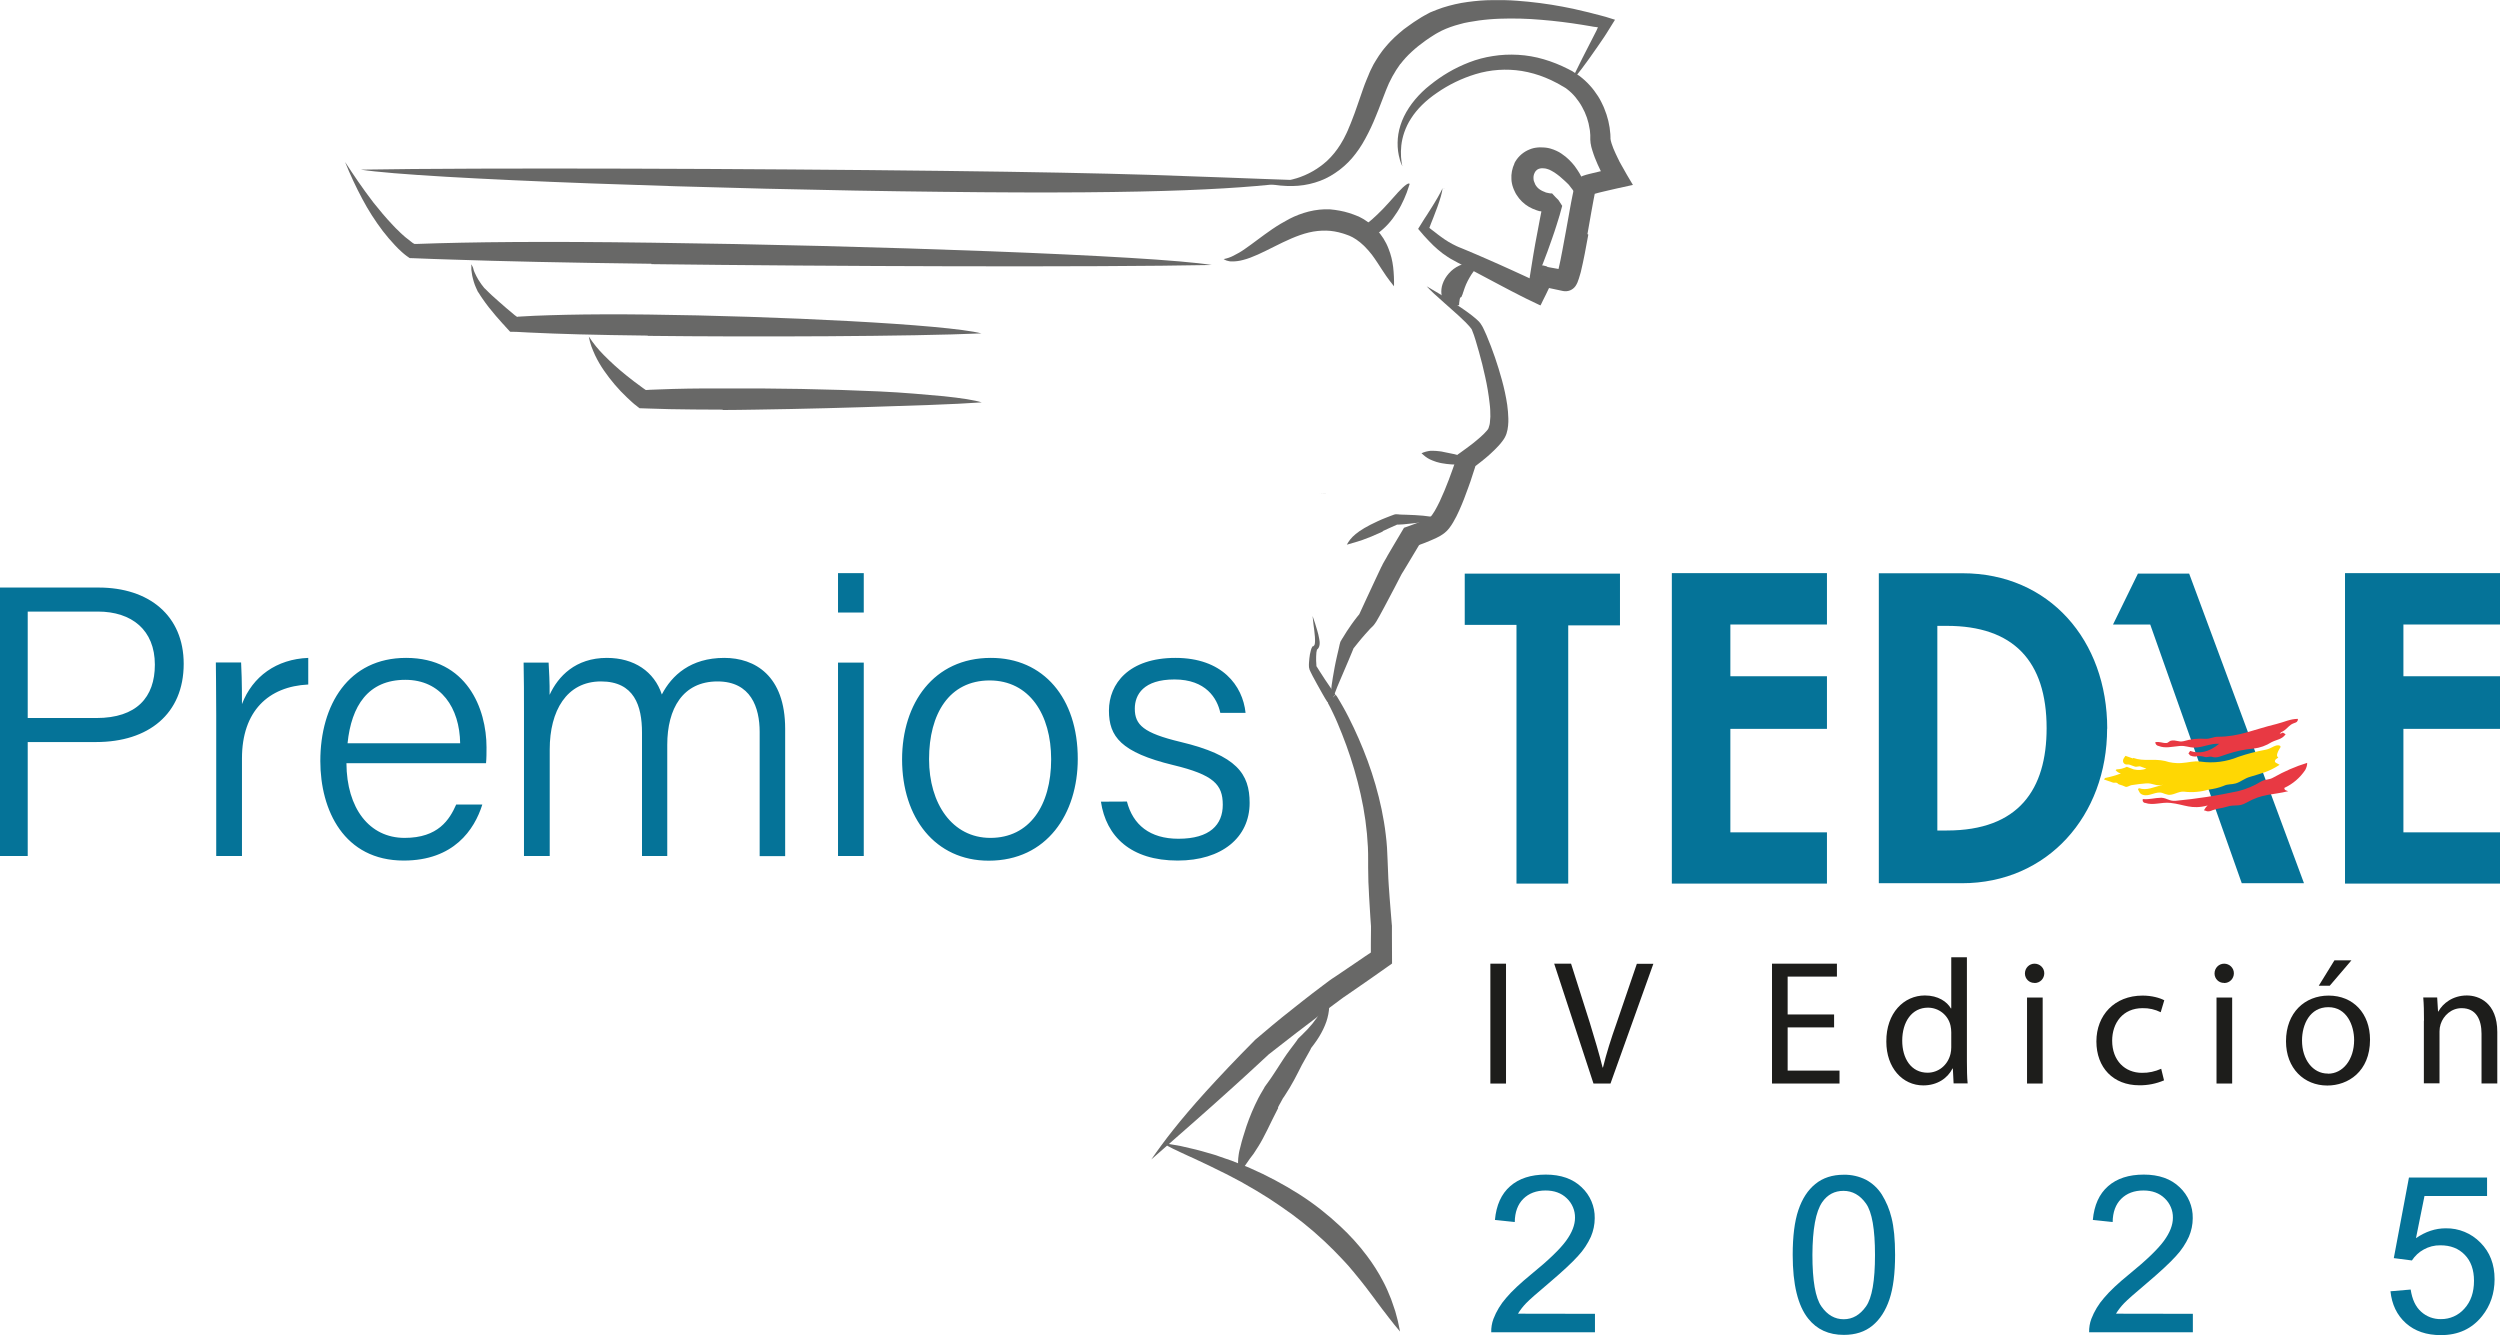 <?xml version="1.0" encoding="utf-8"?>
<!-- Generator: Adobe Illustrator 24.2.3, SVG Export Plug-In . SVG Version: 6.00 Build 0)  -->
<svg version="1.1" id="Capa_1" xmlns="http://www.w3.org/2000/svg" xmlns:xlink="http://www.w3.org/1999/xlink" x="0px" y="0px"
	 viewBox="0 0 2029.2 1083.7" style="enable-background:new 0 0 2029.2 1083.7;" xml:space="preserve">
<style type="text/css">
	.st0{fill:#686867;}
	.st1{fill:#0E8377;}
	.st2{fill:#057398;}
	.st3{fill:#E83943;}
	.st4{fill:#FFD703;}
	.st5{fill:#1D1D1B;}
</style>
<g>
	<path class="st0" d="M483.6,288.4l1,0.8C484.2,289,483.9,288.7,483.6,288.4"/>
	<polygon class="st0" points="483.6,288.4 483.5,288.3 483.5,288.3 483.6,288.4 	"/>
	<rect x="889.2" y="1063.6" class="st0" width="0" height="0"/>
	<path class="st1" d="M1869,410.2c-0.3,0.2-0.6,0.5-0.9,0.8C1868.4,410.7,1868.7,410.5,1869,410.2"/>
	<polygon class="st1" points="1868.9,410.2 1869,410.1 1869,410.1 1868.9,410.2 	"/>
	<path class="st0" d="M1075.2,400.7c0.6,0,1.2,0,1.8,0l-6,0.2C1072.4,400.8,1073.8,400.7,1075.2,400.7"/>
	<path class="st0" d="M1289.2,190.4c-1,5.4-1.9,10.6-2.9,15.6s-2,9.9-3.2,14.8c-0.2,0.7-0.4,1.4-0.6,2.1c-0.3,1.1-0.6,2.2-1,3.3
		c-0.6,2.1-1.5,4.2-2.7,6c-0.6,0.8-1.2,1.5-2,2.1c-0.4,0.3-0.8,0.6-1.2,0.8c-0.4,0.2-0.8,0.4-1.2,0.6c-1.8,0.7-3.8,0.9-5.8,0.5
		l-16.4-3.5l-1.6-0.4l-1-0.2l-0.4-0.1l-0.4-0.1c-0.2-0.1-0.4-0.1-0.6-0.2c5.4,3.2-10.9-2.3-1.5-15c8-2.5,3.1-0.7,5.2-1.3h0.3
		c-0.4-0.1,4.8,1.2,2.6,0.6l0,0l0,0c0.6,0.2,1.1,0.5,1.6,0.9c1.3,0.8,2.3,2,3,3.4c0.2,0.3,0.3,0.6,0.4,0.9l0.2,0.6
		c0.1,0.4,0.2,0.8,0.3,1.2v0.4v0.3v1.1v0.3l-0.1,0.7l-0.2,0.9l-0.2,0.7c-0.2,0.8-0.4,1.5-0.7,2.1l-0.3,0.9l-0.4,0.9
		c-0.4,0.9-0.8,1.8-1.2,2.7c-0.8,1.8-1.6,3.5-2.5,5.2c-0.8,1.7-1.7,3.3-2.5,5l-1.2,2.5l-0.3,0.6l-0.2,0.3l-0.1,0.2v0.1h-0.1
		l-1.3-0.6l-10-4.8c-1.6-0.8-3.2-1.6-4.8-2.4l-2.5-1.3l-4.9-2.5l-9.3-4.9c-12.2-6.4-23.2-12.3-34.1-18.1l-4-2.2
		c-0.6-0.3-1.4-0.8-2.2-1.2l-1.1-0.7l-1.1-0.7c-2.8-1.8-5.5-3.8-8-6c-2.5-2.1-4.8-4.4-7-6.7c-0.6-0.6-1.1-1.2-1.7-1.8l-1.2-1.3
		l-1.3-1.4c-0.8-1-1.6-1.9-2.4-2.8l-1.2-1.4l-0.6-0.7l-0.3-0.3l-0.1-0.2l-0.1-0.2c1.2-1.9,2.4-3.8,3.6-5.8l1.7-2.7l1.2-1.8
		c1.6-2.4,3.1-4.9,4.7-7.4c1.6-2.5,3.1-5.1,4.7-7.8c0.8-1.3,1.5-2.7,2.2-4c0.4-0.7,0.7-1.3,1-2l0.4-0.9l0.1-0.3v0l0,0l0.4,0.1
		c0.6,0.1,1.3,0.2,1.9,0.1c-0.5,0.1-1,0.1-1.6,0l-0.7-0.1l0,0v0.2v0.8c-0.1,0.6-0.2,1.2-0.3,1.8c-0.3,1.2-0.6,2.6-1,3.9
		c-0.8,2.7-1.7,5.4-2.7,8.2s-2.1,5.7-3.3,8.7c-0.6,1.5-1.2,3-1.8,4.5l-1.4,3.7v0.1l0.1,0.1l0.3,0.2l0.5,0.4l1,0.8
		c0.7,0.5,1.3,1,2,1.5c1.7,1.4,3.6,2.8,5.5,4.2c4,3,8.2,5.5,12.7,7.6l1.8,0.8l2,0.8l4.1,1.7l8.5,3.6c5.9,2.5,12.1,5.3,18.7,8.2
		s13.6,6.2,21.1,9.6l2.8,1.3l0.1,0.1h0.1h0.1h0.1l0.5,0.1l0.1-0.6v-0.1v-0.1v-0.1c0.1-0.4,0.3-0.9,0.4-1.2l0.1-0.5v-0.1
		c0.1,0-0.3-0.1,0.7,0.1c0.6,0.1,1.2,0.3,1.8,0.4c1.7,0.4,3.5,0.5,5.2,0.3l0.3-0.1l0.2-0.1h-0.1c0.1-2-0.2,2.9-0.1,1.7
		c0.1-0.5,0.1-1.1,0.1-1.4V224c0.1-0.2,0.1-0.4,0.3-0.9s0.3-0.8,0.4-1.4s0.4-1.2,0.6-1.9l0.6-2.2c0.2-0.8,0.5-1.8,0.4-1.5l0,0
		l1.5,0.3l3.5,0.7l6.7,1.2l0.2-0.1v-0.2c0.2-1,0.5-2.1,0.7-3.1c0.3-1.2,0.5-2.4,0.8-3.7c0.5-2.5,1-5,1.5-7.7c1-5.2,2-10.7,3-16.2
		l3.3-18.3c0.6-3.1,1.1-6.3,1.8-9.5c0.3-1.6,0.6-3.2,1-4.9l0.4-1.7c0.2-0.8,0.4-1.5,0.6-2.3c0.4-1.5,1-2.9,1.8-4.2
		c0.3-0.4,0.6-0.8,0.9-1.1l0.1-0.1l0,0l0.1,0.1l0,0l0,0l0.1-0.1l0.3-0.3l0.5-0.5l0.6-0.5l0.6-0.4c0.5-0.3,0.9-0.5,1.4-0.7
		c0.5-0.2,1-0.4,1.5-0.5c0.5-0.2,1-0.3,1.6-0.5l0.8-0.2l0.7-0.2l1.2-0.3c2.3-0.6,4.5-1.1,6.7-1.6l1.6-0.4h0.6v-0.2v-0.1l-0.1-0.2
		c-1.6-3.3-3.3-6.9-4.7-10.6c-0.7-1.9-1.4-3.8-2-5.8c-0.3-1-0.6-2.1-0.9-3.1c-0.1-0.6-0.2-1.2-0.3-1.7l-0.2-0.9l-0.1-0.5v-0.5
		c-0.1-0.7-0.1-1.4-0.2-2.1v-0.8V112v-2.4l-0.2-2.4l-0.1-1.2l-0.2-1.2c-0.9-6.3-3-12.5-6.2-18.1c-1.5-2.8-3.4-5.4-5.4-7.9
		c-2-2.4-4.3-4.6-6.8-6.5l-0.9-0.7l-1-0.6l-1-0.6l-0.5-0.3l-0.6-0.3c-1.4-0.9-2.9-1.7-4.4-2.5c-3-1.6-6-3-9.2-4.3
		c-6.1-2.5-12.5-4.3-19.1-5.4c-12.6-2-25.5-1.1-37.6,2.6c-11.1,3.4-21.7,8.5-31.3,15.2c-9,6.1-16.2,13.2-21,20.8
		c-2.3,3.5-4.1,7.3-5.5,11.3c-1.2,3.5-2,7.1-2.4,10.7c-0.3,3.1-0.4,6.2-0.2,9.2c0.1,1.4,0.2,2.7,0.4,3.9c0.1,0.6,0.2,1.2,0.3,1.8
		l0.2,0.9l0.2,0.9l-0.4-0.8l-0.3-0.7c-0.2-0.5-0.4-1-0.6-1.4c-0.3-1-0.7-1.9-0.9-3c-0.6-2.1-1-4.1-1.3-6.3
		c-0.6-4.6-0.5-9.2,0.2-13.8c0.8-5,2.4-9.8,4.6-14.4c2.4-4.9,5.4-9.4,8.9-13.6c3.7-4.4,7.8-8.4,12.3-11.9c4.7-3.8,9.6-7.2,14.7-10.2
		c5.4-3.2,11.1-5.9,17-8.2c6.2-2.4,12.6-4.1,19.2-5.1c6.8-1.1,13.7-1.4,20.6-1c3.5,0.2,7,0.6,10.4,1.2c3.5,0.6,6.9,1.4,10.3,2.4
		c6.8,2,13.3,4.6,19.6,7.8c0.8,0.4,1.6,0.8,2.3,1.2c0.4,0.2,0.8,0.4,1.2,0.6l1.2,0.8c1.6,1,3.2,2.1,4.8,3.2c3,2.3,5.8,4.8,8.3,7.6
		c2.5,2.7,4.7,5.7,6.7,8.8c1,1.5,1.9,3.2,2.7,4.8c0.4,0.8,0.8,1.6,1.2,2.5s0.8,1.6,1.1,2.5c2.8,6.7,4.5,13.8,5,21l0.1,2.7v0.7v0.3
		v0.1l0.1,0.5l0.1,0.7l0.2,0.8c0.1,0.5,0.3,1.2,0.5,1.8c0.9,2.7,1.9,5.3,3.1,7.8c0.6,1.3,1.2,2.7,1.9,4l1,2l0.2,0.5l0.5,0.9l1.1,2
		c2.9,5.4,6.3,11,9.5,16.4l-13.2,2.9l-6.5,1.5l-4.7,1.1c-2.1,0.5-4.2,1-6.2,1.6l-0.3,0.1h-0.1l0,0l0,0l0,0l0,0v0.1l-0.1,0.5
		c-0.3,1.5-0.6,3-0.9,4.6c-0.6,3.1-1.1,6.2-1.7,9.3c-1.1,6.2-2.2,12.2-3.2,18.2"/>
	<path class="st0" d="M1229.1,132.7c2.3-4.6,6-8.3,10.6-10.6c1.1-0.5,2.2-1,3.4-1.4c1.1-0.4,2.3-0.6,3.4-0.8
		c1.1-0.2,2.2-0.2,3.3-0.3c1,0,2.1,0,3.1,0.1c0.5,0,1,0.1,1.5,0.1l1.4,0.2c0.9,0.2,1.8,0.3,2.7,0.6c1.7,0.5,3.3,1.1,4.8,1.8
		c0.7,0.4,1.5,0.7,2.2,1.1l1.9,1.2c1.2,0.8,2.3,1.6,3.4,2.5c3.7,3.1,6.9,6.6,9.5,10.7c1.2,1.7,2.2,3.5,3.2,5.4
		c0.3,0.6,0.2,0.5,0.2,0.7l0.1,0.4l0.2,0.9v0.2l0.1,0.1l0.3,0.1l0.8,0.2h1l0.3-0.1h0.1l0.1,0.1h0.3l1.1-0.2c3.1-0.6,6.1-1.7,8.8-3.2
		c-1.1,3-2.9,5.7-5.2,7.9c-0.7,0.7-1.4,1.3-2.2,1.8c-0.9,0.7-1.9,1.2-3,1.7c-1.3,0.6-2.6,1.1-4,1.5c-0.7,0.2-1.5,0.4-2.3,0.5
		l-1.2,0.2l-0.3,0l-0.2,0l-0.5-0.1c-1.2-1.6-2.6-3.5-4.3-5.6l-0.3-0.4l-0.2-0.2l-0.4-0.4l-0.9-0.9c-0.6-0.6-1.2-1.2-1.8-1.7
		c-2.6-2.5-5.4-4.8-8.4-6.8l-1.2-0.7c-0.4-0.2-0.8-0.5-1.2-0.7l-1.2-0.6l-0.6-0.3l-0.6-0.2l-1.2-0.4c-0.4-0.1-0.8-0.2-1.2-0.3
		l-0.6-0.1l-0.6,0l-0.6-0.1l-0.3,0h-0.3c-1.3-0.1-2.7,0.2-3.9,0.8c-1.1,0.7-2.1,1.7-2.6,2.9c-0.7,1.4-1,2.9-0.9,4.5
		c0,0.4,0.1,0.8,0.1,1.2s0.2,0.8,0.3,1.2c0.3,0.9,0.7,1.8,1.1,2.7c1,1.7,2.3,3.1,3.9,4.1c0.9,0.6,1.9,1.1,2.9,1.5l0.8,0.3l0.4,0.2
		l0.2,0.1l0.6,0.2c0.7,0.2,1.6,0.3,2.3,0.5c0.8,0.2,1.6,0.2,2.5,0.2c2.1,2.4,3.5,3.8,4.6,4.8l0.4,0.4l0.5,0.7l0.9,1.4
		c0.6,0.9,1.2,1.9,1.8,2.8c-0.5,1.8-1,3.6-1.5,5.4l-0.7,2.6l-0.1,0.3l-0.1,0.2l-0.1,0.4l-0.2,0.7l-1.8,5.8
		c-1.2,3.8-2.4,7.5-3.7,11.1c-2.5,7.2-4.9,13.9-7.3,19.9c-4.7,12-9.1,20.9-12.5,24.5c0.8-7.8,2.4-18.6,4.5-30.8
		c1-6.1,2.2-12.6,3.5-19.3c0.7-3.3,1.3-6.7,1.9-10.1c0.3-1.7,0.7-3.4,1-5.1l0.1-0.3v-0.1V172v-0.1v-0.2v-0.2v-0.1l0,0h-0.1l-0.5,0.1
		h-0.2l0,0h-0.1l-0.4-0.1l-0.8-0.2c-0.5-0.1-1.1-0.3-1.6-0.5c-2.2-0.7-4.3-1.7-6.3-2.8c-4.1-2.4-7.5-5.7-10-9.7
		c-0.3-0.5-0.6-1-0.9-1.5l-0.7-1.5c-0.2-0.5-0.4-1-0.7-1.5c-0.2-0.5-0.4-1-0.6-1.6c-0.4-1.1-0.7-2.2-0.9-3.3
		c-0.2-1.1-0.4-2.2-0.4-3.3c-0.3-4.4,0.6-8.9,2.5-12.9"/>
	<path class="st0" d="M1136.7,51.8c-4.8,6.6-8.8,13.8-11.7,21.4c-2.9,7.2-5.4,14.4-8.2,21c-2.5,6.3-5.4,12.5-8.7,18.5
		c-3,5.6-6.6,10.9-10.8,15.8c-2,2.3-4.2,4.5-6.5,6.5c-2.3,2-4.7,3.9-7.2,5.5c-5,3.4-10.5,6-16.3,7.7c-5.9,1.8-12,2.7-18.2,2.8
		c-6.5,0.1-13-0.5-19.4-1.8c7.7-0.8,15.3-2.3,22.7-4.5c9.1-2.8,17.5-7.6,24.6-14c4.3-4,8-8.6,11.1-13.6c1.8-2.9,3.4-5.8,4.8-8.9
		c0.8-1.6,1.5-3.3,2.2-5.1s1.6-3.5,2.2-5.4c3-7.4,5.6-15.8,9-25.3c0.8-2.4,1.8-4.9,2.8-7.4c0.5-1.2,1.1-2.5,1.6-3.8
		c0.3-0.6,0.6-1.3,0.8-2c0.3-0.7,0.6-1.3,0.9-2c0.7-1.3,1.3-2.6,2-4l0.5-1l0.6-1l1.2-2c1.6-2.7,3.4-5.4,5.3-7.9
		c0.5-0.7,1-1.3,1.5-1.9l1.6-1.9c1.1-1.2,2.1-2.5,3.3-3.7c2.3-2.4,4.7-4.7,7.2-6.8l3.8-3.2l4-2.9c1.4-1,2.7-2,4.1-2.9l4.2-2.7
		c1.4-0.9,2.8-1.8,4.3-2.6s3.2-1.7,4.8-2.6L1166,8c1.7-0.6,3.3-1.2,5-1.8c6.6-2.1,13.4-3.7,20.3-4.6c6.7-0.9,13.4-1.5,20.2-1.5
		c6.7-0.1,13.3,0,19.7,0.5c12.5,0.9,24.9,2.5,37.1,4.8c5.9,1.1,11.6,2.3,17.1,3.7c2.8,0.6,5.5,1.3,8.1,2l4.7,1.2
		c1.8,0.5,3.6,1,5.2,1.4l4.8,1.5l2.3,0.7c0.7,0,0,0.5-0.1,0.9l-0.7,1.1l-5.1,8.2l-1.2,1.9l-0.6,0.9l-0.5,0.8c-0.6,1-1.3,1.9-1.9,2.8
		l-3.7,5.4c-9.6,13.9-17.2,24.1-22,28.9c2.8-5.7,6-12.3,9.7-19.6c3.5-6.9,7.4-14.5,11.5-22.5c0.3-0.7,0.6-1.4,0.9-2.1l0.2-0.5
		l-0.1,0h-0.2h-0.3l-1.2-0.2l-1.1-0.1l-0.6-0.1l-0.7-0.1l-1-0.2c-2.6-0.5-5.2-0.9-7.8-1.3c-10.6-1.7-21.6-3.1-32.8-4
		c-11.3-1-22.7-1.3-34-0.9l-2.1,0.1l-2.1,0.1c-1.4,0.1-2.8,0.2-4.2,0.3c-2.8,0.3-5.6,0.5-8.3,0.9c-2.7,0.4-5.4,0.8-8.1,1.3
		c-2.7,0.4-5.3,1.1-7.8,1.8c-5,1.3-9.8,3-14.4,5.2c-1.1,0.5-2.2,1.1-3.2,1.7l-1.6,0.9c-0.5,0.3-1.1,0.7-1.6,1
		c-2.2,1.4-4.4,2.8-6.5,4.3c-8.3,5.9-15.4,12.3-20.6,19.2"/>
	<path class="st0" d="M764.7,138.7c75,0.9,124.7,1.9,167.9,3.2c21.6,0.7,41.6,1.4,62.3,2.2l32,1.2l16.9,0.6l8.8,0.3l4.5,0.1h2.2
		l1.1,0.1l0.3,0.1h0.1l-0.1-0.1l-0.4,0.1l-0.2,0.1c-0.1-0.2,0.1,0.4,0.5,1.2c0.4,0.8,0.7,1.4,1,2c-0.4-0.7-0.7-1.4-1.1-2.1l-0.5-1.1
		v-0.1l0.2-0.1l0.4-0.1h0.1h-0.1h-0.3l-1.1,0.2l-2.4,0.4l-4.8,0.7c-3.3,0.4-6.7,0.9-10.1,1.2c-7,0.8-14.4,1.5-22.4,2.2
		c-16.1,1.4-34.7,2.5-57.4,3.4c-45.4,1.7-107.1,2.4-197.7,1.3c-181-1.9-421.4-10.3-471.6-18C391.4,136,614.6,136.9,764.7,138.7"/>
	<path class="st0" d="M528.8,214.1c-72.3-0.9-120.2-2-161.8-3.4l-15.4-0.5l-15.6-0.6l-3.2-0.1l-0.4-0.1l-0.3-0.2l-0.7-0.5
		c-0.4-0.3-0.9-0.6-1.3-0.9l-1.3-1c-0.4-0.3-0.9-0.7-1.1-0.9l-1.5-1.3c-1-0.9-1.9-1.8-2.9-2.7l-2.7-2.8c-3.5-3.7-6.8-7.6-9.9-11.6
		c-6.2-8.2-11.8-16.9-16.6-26c-5.2-9.7-9.9-19.8-14-30c6.6,10.1,13.8,20.9,23,32.9c4.7,5.9,9.9,12.2,16,18.6l2.3,2.4l2.5,2.4
		l1.2,1.2l1.3,1.2c0.9,0.8,1.7,1.6,2.6,2.3c1.8,1.5,3.7,3,5.6,4.4l0.7,0.5l0.4,0.2l0.7,0.4h0.4h0.4h0.4h0.4h0.5
		c43.8-1.6,103.3-2.2,190.5-1c174.5,2.2,406.2,10.3,454.6,18.1c-94.9,1.9-310.2,1.1-454.9-0.7"/>
	<path class="st0" d="M525.7,272.4c-43.1-0.5-71.6-1.3-96.3-2.5l-9.5-0.5l-4-0.1h-1h-0.5l-0.4-0.1l-1.2-1.3
		c-0.8-0.9-1.6-1.7-2.4-2.6l-1.2-1.4l-0.5-0.5l-0.4-0.4c-3.9-4.3-7.8-8.8-11.5-13.5c-1.8-2.4-3.7-4.8-5.4-7.4
		c-0.9-1.2-1.8-2.7-2.6-4l-0.7-1c-0.2-0.3-0.5-0.7-0.6-1.1c-0.4-0.8-0.8-1.6-1.1-2.4l-0.5-1.2c-0.2-0.4-0.3-0.8-0.5-1.2
		c-0.3-0.8-0.6-1.6-0.8-2.4c-0.3-0.8-0.5-1.7-0.7-2.5c-0.2-0.8-0.4-1.7-0.6-2.5s-0.3-1.7-0.4-2.6l-0.2-1.5l-0.1-0.4v-0.4v-0.8v-0.6
		v-0.5v-0.9l-0.1-0.8l-0.2-0.8c1,1.1,1.7,2.5,2,4l0.2,0.8l0.3,0.8l0.6,1.4c0.4,0.9,0.8,1.8,1.3,2.7l1.5,2.7l1.7,2.6
		c0.6,0.9,1.2,1.8,1.9,2.6c0.3,0.4,0.7,0.8,1,1.3s0.8,0.8,1.2,1.2l2.4,2.4l2.6,2.5c0.9,0.8,1.8,1.7,2.8,2.5s1.9,1.7,2.9,2.6
		c2,1.8,4.1,3.6,6.3,5.5l6.9,5.8l1,0.7l0.5,0.4l0.5,0.2l0.9-0.2h0.2h0.2h0.3l1.3-0.1c3.6-0.2,7.3-0.4,11.2-0.6
		c7.8-0.3,16.3-0.6,25.6-0.8c18.6-0.4,40.5-0.5,66.4-0.2c103.9,1.2,241.8,7.9,270.6,15.3c-56.5,2.5-184.7,3-270.8,2"/>
	<path class="st0" d="M586.4,332.5c-16.8,0-30.7-0.2-42.8-0.4c-6.1-0.1-11.7-0.3-17-0.5l-6-0.2h-0.9h-0.4l-0.4-0.2l-1.4-1.1
		c-0.9-0.7-1.8-1.5-2.8-2.2l-0.9-0.8l-0.7-0.6l-1.4-1.3c-1-0.9-1.9-1.7-2.8-2.6c-6.9-6.5-13.1-13.8-18.5-21.6
		c-2.8-4-5.3-8.3-7.4-12.7c-1.1-2.4-2.1-4.8-3-7.2c-0.9-2.6-1.6-5.3-2.1-8c3.5,5.4,7.6,10.5,12.2,15.1c5.8,5.9,11.9,11.4,18.4,16.6
		c3.8,3,7.9,6.3,12.6,9.6l1.8,1.3l0.9,0.6l0.2,0.2h0.1h0.1l0.4,0.1l0.5-0.1h0.1h0.6l1.3-0.1l2.6-0.1l5.3-0.2
		c14.4-0.6,31.3-0.9,51.5-0.8h15.4h15.9c10.7,0.1,21.6,0.2,32.4,0.4c21.7,0.4,43.4,1.1,63.3,2c5,0.2,9.8,0.5,14.5,0.8
		s9.3,0.6,13.7,1c8.8,0.7,16.9,1.4,24.2,2.1c14.4,1.5,25.3,3.2,30.9,5c-11,0.8-25.4,1.5-41.9,2.1l-54.5,1.8
		c-19.3,0.6-39.4,1.1-58.8,1.5l-28.5,0.5l-13.5,0.2c-4.4,0-8.7,0.1-12.9,0.1"/>
	<path class="st0" d="M1095.1,172.9c2.3,0.7,4.6,1.6,6.8,2.5l0.8,0.3l0.8,0.4l1.5,0.8c1,0.6,2,1,2.9,1.7l2.6,1.8l1.3,0.9l1.2,1
		c0.8,0.7,1.5,1.3,2.2,1.9c0.7,0.6,1.4,1.3,2,2c4.3,4.6,7.7,9.9,9.9,15.8c1.9,4.7,3.1,9.7,3.7,14.8c0.6,5.2,0.8,10.4,0.7,15.6
		c-2.2-2.7-4.3-5.5-6.5-8.6s-4.4-6.8-7.1-10.8c-0.7-1-1.4-2-2.1-3.1s-1.6-2.1-2.3-3.2c-1.8-2.3-3.7-4.5-5.7-6.5l-0.8-0.8l-0.9-0.8
		c-0.6-0.5-1.2-1-1.8-1.6l-1-0.8l-1-0.7l-1-0.8l-1.1-0.7c-0.8-0.4-1.5-1-2.3-1.4s-1.7-0.8-2.5-1.2c-0.4-0.2-0.9-0.4-1.3-0.5
		l-1.4-0.5c-0.5-0.2-0.9-0.4-1.4-0.5l-1.6-0.5c-4.3-1.3-8.7-2.1-13.2-2.2c-4.7-0.1-9.5,0.4-14.1,1.5c-9.6,2.3-19.2,7-28.2,11.5
		c-9,4.5-17.6,8.9-25.2,10.8c-3.2,0.9-6.6,1.3-9.9,1.2l-1-0.1l-0.9-0.2c-0.6-0.1-1.1-0.2-1.6-0.4c-0.8-0.3-1.7-0.7-2.4-1.2
		c2.7-0.5,5.4-1.4,7.9-2.7c3.2-1.6,6.4-3.4,9.3-5.5c6.6-4.5,13.9-10.4,22.4-16.2c4.4-3,9-5.7,13.7-8.2c5-2.6,10.3-4.6,15.8-6
		c5.6-1.4,11.3-2,17-1.8C1084.8,170.4,1090,171.3,1095.1,172.9"/>
	<path class="st0" d="M1104.2,192.7c-1.7-0.6-3.5-1.2-5.3-1.8c0.8-0.9,1.8-1.8,2.8-2.8c3-2.8,6.9-5.6,12.5-10.5
		c2.8-2.5,5.7-5.3,8.6-8.3c2.9-3,5.7-6.2,8.3-9.1c2.6-3,5.1-5.7,7.4-7.9c1-1,2.1-1.8,3.2-2.6c0.4-0.3,0.9-0.5,1.4-0.7h0.6l0.3,0.1
		l0.2,0.2l-0.1,0.3l-0.2,0.6l-0.6,1.8c-0.4,1.3-0.9,2.8-1.5,4.4c-1.3,3.5-2.9,7-4.6,10.3c-1.9,3.7-4.2,7.2-6.7,10.6
		c-2.4,3.2-5.1,6.2-8.1,8.8c-4.1,3.8-8.9,6.7-14.2,8.5C1106.8,193.8,1105.5,193.1,1104.2,192.7"/>
	<path class="st0" d="M1188.1,235.9c-0.1,0.4-0.2,0.8-0.4,1.1l-0.3,1c-0.2,0.7-0.4,1.3-0.7,1.8l-0.3,0.8l-0.2,0.4l-0.1,0.1l-0.6,0.3
		c-0.2,0.1-0.4,0.4-0.5,0.9c-0.1,0.5-0.3,1-0.3,1.5c-0.2,1.3-0.4,2.6-0.4,3.9c-1.9,0.4-3.7,0.5-5.6,0.3c-1.9-0.2-3.7-0.9-5.2-2
		c-0.4-0.3-0.8-0.7-1.2-1.1c-0.4-0.6-0.8-1.1-1.1-1.8c-0.3-0.7-0.6-1.4-0.8-2.2c-0.1-0.4-0.1-0.8-0.2-1.2l-0.1-0.5l-0.1-0.4
		c-0.3-2.8,0-5.6,0.9-8.2c1.1-3.3,2.9-6.2,5.2-8.8c2.3-2.6,5.1-4.7,8.3-6.2c2.7-1.3,5.6-1.8,8.6-1.6c2.2,0.1,4.3,1.1,5.8,2.7
		c-0.4,0.6-0.9,1.2-1.4,1.9s-1.1,1.3-1.6,2.1s-1.1,1.5-1.6,2.3s-1,1.6-1.5,2.5c-1,1.7-1.9,3.5-2.7,5.3
		C1189.2,232.6,1188.6,234.4,1188.1,235.9"/>
	<path class="st0" d="M1152.3,442.3l-0.5,0.2l0,0l-10.3,17.2l-2.8,4.6l-0.7,1.1l-0.2,0.4l0,0l0,0l-0.1,0.1c-0.4,0.8-0.8,1.5-1.2,2.3
		l-4.5,8.7c-2.9,5.6-5.7,10.8-8.3,15.7c-1.3,2.5-2.7,4.9-3.9,7.2c-0.7,1.2-1.3,2.3-2,3.5l-0.5,0.9l-0.6,0.9l-0.4,0.6l-0.5,0.7
		l-0.5,0.7l-0.6,0.7l-0.5,0.5l-0.2,0.2l-0.4,0.4l-0.8,0.8c-0.6,0.5-1.1,1.1-1.6,1.7c-1.1,1.2-2.1,2.3-3.1,3.4c-2,2.3-4,4.6-5.9,7
		c-1,1.2-1.9,2.3-2.8,3.5l-0.3,0.4l-0.1,0.1l-0.2,0.2l-0.1,0.1l-0.2,0.5l-0.4,1c-1.2,2.8-2.3,5.6-3.5,8.4
		c-2.4,5.6-4.8,11.2-7.3,17.1l-1.9,4.5l-1.8,4.7l-3.8,9.7c0.2-4.4,0.4-9,0.9-14c0.1-0.6,0.1-1.3,0.2-1.9s0.2-1.3,0.3-1.9
		c0.2-1.3,0.4-2.6,0.6-4c0.4-2.7,0.9-5.5,1.5-8.5s1.2-6.1,2-9.5c0.4-1.7,0.8-3.4,1.2-5.1c0.2-0.9,0.4-1.8,0.6-2.7
		c0.1-0.5,0.2-0.9,0.3-1.4l0.1-0.3l0.1-0.4l0.3-1.1l0.2-0.5l0.3-0.5l0.6-1c0.2-0.5,0.5-0.9,0.8-1.3l1.6-2.6c1.1-1.8,2.2-3.6,3.5-5.4
		c0.6-0.9,1.3-1.9,1.9-2.8c0.7-0.9,1.3-1.9,2.1-2.9c0.7-1,1.4-1.9,2.2-2.9l1.2-1.5l0.6-0.7l0.4-0.5c1.9-4.1,3.9-8.4,6-13
		c2.4-5.1,4.9-10.5,7.6-16.3c1.4-2.9,2.8-5.8,4.2-8.9l0.6-1.1l0.3-0.6l0.1-0.3l0.3-0.6l1.4-2.5c0.9-1.5,1.8-3,2.6-4.6
		c1.8-3.1,3.7-6.3,5.6-9.5l7.6-12.8l3.4-1.2l3-1.1c2.8-1,5.6-2.1,8.3-3.3c1.4-0.6,2.6-1.2,3.9-1.8c0.6-0.3,1.2-0.6,1.7-0.9l0.7-0.4
		l0.5-0.3l0.2-0.1l1.1,1l0.6,0.5l0.1,0.1c-3.5-3.2-1-0.9-1.8-1.6l0,0l0,0l0.2-0.2l0.2-0.2l0.2-0.3l0.5-0.6c0.7-1,1.4-2.1,2.1-3.2
		c1.4-2.4,2.8-5.1,4.1-7.8c2.6-5.5,5-11.4,7.3-17.4c1.1-3,2.2-6,3.3-9l1.6-4.6l0.4-1.1l0.5-1.5l1.4-4.4l3.4-2.4l2.2-1.6
		c1.2-0.8,2.3-1.7,3.4-2.5c2.3-1.7,4.5-3.4,6.6-5.2c2.1-1.8,4.2-3.5,5.9-5.3c0.9-0.9,1.7-1.8,2.4-2.6c0.5-0.6,0.9-1.1,1.2-1.8
		c0.2-0.7,0.4-1.3,0.6-2c0.1-0.4,0.2-0.7,0.3-1.1l0.2-1.2c0.2-1.7,0.3-3.4,0.4-5.1c0-3.6-0.1-7.2-0.6-10.8c-0.8-7.2-2-14.4-3.6-21.5
		c-1.5-7-3.2-13.7-5-20.1c-0.9-3.2-1.8-6.3-2.7-9.3c-0.9-3-1.9-6-3-8.6c-0.2-0.6-0.5-1.1-0.9-1.5c-0.4-0.5-0.8-1.1-1.3-1.6
		c-0.9-1-1.9-2.1-2.9-3.1c-2-2-4.1-3.9-6-5.7c-4-3.6-7.7-6.8-11-9.8c-6.7-5.9-11.8-10.5-14.7-13.8c6.8,3.9,14.7,8.6,23.4,14.3
		c4.3,2.9,8.9,5.9,13.5,9.5c1.2,0.9,2.3,1.9,3.6,3c0.6,0.5,1.2,1.2,1.9,1.8c0.4,0.4,0.7,0.8,1,1.2c0.4,0.5,0.7,0.9,1,1.5l0.4,0.6
		l0.3,0.5l0.6,1.1c0.4,0.7,0.7,1.4,1,2.1c0.6,1.4,1.2,2.8,1.9,4.2c5,11.8,9.1,23.9,12.5,36.3c1.8,6.6,3.3,13.4,4.3,20.2
		c0.5,3.6,0.8,7.3,0.9,10.9c0,0.9,0,1.9,0,2.9s-0.1,2-0.2,3c-0.2,2.2-0.6,4.3-1.3,6.5c-0.7,2.1-1.8,4.1-3.2,5.9
		c-1,1.4-2.1,2.7-3.3,4c-2.2,2.4-4.5,4.6-6.8,6.7s-4.6,4-7,5.9c-1.2,0.9-2.4,1.9-3.6,2.8l-0.9,0.7l-0.4,0.3l0,0l-0.1,0.1v0.2
		l-0.7,2.2c-0.5,1.6-1,3.3-1.6,4.9c-1,3.3-2.1,6.5-3.3,9.7c-2.3,6.5-4.7,12.8-7.5,19c-1.4,3.2-3,6.3-4.8,9.4c-1,1.7-2,3.3-3.2,4.8
		c-0.3,0.4-0.6,0.8-1,1.2l-1.2,1.3c-0.5,0.5-1.1,1-1.7,1.5l-0.4,0.3l-0.4,0.3l-0.7,0.5c-1.6,1.1-3.3,2.1-5.1,2.9
		c-0.8,0.4-1.6,0.8-2.4,1.1s-1.5,0.7-2.3,1c-3,1.3-6,2.5-8.9,3.5"/>
	<path class="st0" d="M1094.5,806.8l-4.1,2.8l-3.8,2.8l-7.4,5.5c-4.9,3.7-9.6,7.1-14,10.6c-8.9,6.8-17.2,13-24.6,18.9l-10.9,8.5
		c-3.3,3-6.4,5.9-9.5,8.8c-6.1,5.7-12,11-17.6,16.1c-22.5,20.4-42,37.4-68.1,60.3c10.2-14.8,22.7-31.2,44.3-55.1
		c10.8-11.9,23.9-25.8,40.1-42.1c8.8-7.5,18.5-15.7,29.2-24.1l8.2-6.5c2.8-2.2,5.7-4.4,8.6-6.7c3-2.3,6-4.6,9.1-6.9l4.8-3.6
		c1.6-1.2,3.3-2.3,5-3.4l16.1-10.9c2.7-1.8,5.5-3.7,8.2-5.6c1.4-0.9,2.8-1.9,4.2-2.8l0.3-0.2h0.1l0,0v-1.1c0-1.9,0-3.7,0-5.6
		c0-3.8,0.1-7.5,0.1-11.3v-2.8v-0.1l0,0v-0.6l-0.1-1.4c-0.1-1.9-0.2-3.8-0.4-5.7c-0.2-3.8-0.4-7.6-0.7-11.4s-0.4-7.7-0.6-11.5
		l-0.3-5.8c-0.1-1.9-0.1-3.9-0.1-5.8l-0.1-5.9v-2.9v-2.8c0-3.7,0-7.3-0.2-11c-0.7-14.4-2.7-28.8-5.9-42.9
		c-3-13.4-6.9-26.7-11.6-39.6c-2.3-6.2-4.6-12.2-7.1-18c-1.2-2.9-2.5-5.7-3.8-8.4s-2.6-5.4-4-7.9v-0.1l0,0l0,0v-0.1v-0.1
		c-0.2,0.1,0.2-0.2,0.6-0.7l1-1.1c0.9-1-2.8,4-1.4,1.8l-0.6-0.6l-0.3-0.3l-0.1-0.2l-0.3-0.5c-0.4-0.7-0.8-1.3-1.2-1.9
		c-0.8-1.3-1.5-2.5-2.2-3.8c-1.4-2.5-2.8-4.9-4.1-7.3c-1.3-2.4-2.6-4.7-3.8-7c-0.6-1.2-1.2-2.3-1.7-3.4c-0.7-1.2-1.1-2.4-1.3-3.8
		c-0.1-1.2-0.1-2.5,0-3.7c0.1-1.2,0.2-2.3,0.3-3.5c0.2-2.2,0.6-4.3,1.2-6.5c0.2-1,0.6-1.9,1.1-2.8l0.4-0.5l0.2-0.1h0.1l0.2-0.1l0,0
		l0.2-0.1l0.3-0.2l0.4-0.5l0.3-0.9c0.2-1,0.2-2,0.2-3c0-1-0.1-1.9-0.1-2.8c-0.3-3.6-0.7-6.8-1.1-9.6c-0.3-2.8-0.6-5.2-0.8-7.3
		c1.3,3.7,2.6,7.5,3.8,11.8c0.6,2.1,1.2,4.3,1.6,6.8c0.1,0.6,0.2,1.3,0.3,2c0.1,0.9,0.1,1.7,0,2.6c0,0.3-0.1,0.7-0.2,1l-0.2,0.7
		l-0.2,0.4l-0.2,0.5c-0.6,1-1.5,1.8-2.6,2.2l-0.5,0.2c-0.4-1.6,0.1,3.7-1-3.5l-0.1,0.1v0.3l0.3,0.2l0.4,0.4l0.2,0.2l0.3,0.2l0.7,0.4
		l0.8,0.4l0.2,0.1v0.1c-0.2,0.8-0.4,1.7-0.5,2.5c-0.1,1-0.2,2.1-0.2,3.3c-0.1,2.3,0,4.6,0.2,6.9v0.4v0.2l0.1,0.4l0.2,0.4l0.3,0.4
		c0.6,1,1.3,2.1,2,3.2c1.4,2.2,2.9,4.5,4.4,6.8s3.1,4.6,4.7,6.9c0.8,1.2,1.6,2.3,2.4,3.5c0.4,0.5,0.8,1.1,1.2,1.7l0.4,0.5l-0.1-0.2
		l-0.2-0.1c-0.7,0.5-1.4,1.1-2.1,1.7c-0.6,0.6-1.2,1.3-1.7,2.1c-1.3,1.4,7.7-7.3,4-3.7l0.1,0.1l0.3,0.3l0.5,0.7l0.5,0.7l0.2,0.4
		l0.3,0.5l0.6,1l1.2,2c0.8,1.3,1.6,2.7,2.3,4c1.5,2.7,3,5.4,4.4,8.2c5.9,11.6,11.1,23.5,15.6,35.7c4.7,12.8,8.5,25.9,11.3,39.2
		c1.4,6.8,2.6,13.7,3.4,20.7c0.9,7,1.3,14,1.5,21c0,0.9,0,1.8,0.1,2.6l0.1,2.5l0.2,4.9c0.1,1.6,0.1,3.3,0.2,4.9
		c0.1,1.6,0.2,3.3,0.3,5c0.5,6.7,0.9,13.3,1.5,19.9c0.3,3.3,0.5,6.6,0.8,9.8l0.2,2.4l0.1,0.9v1v1.2c0,1.6,0,3.3,0,4.9
		c0,8,0,15.9,0.1,23.6C1117.9,790.7,1105.9,798.9,1094.5,806.8"/>
	<path class="st0" d="M1122.2,431.5c-14.1,6.5-19.1,7.8-29,10.6c3-5.6,7.8-11.1,25-19c2.2-1,4.4-2,6.8-2.9c1.2-0.5,2.4-0.9,3.6-1.4
		c0.6-0.2,1.3-0.4,1.9-0.7l0.5-0.2l0.9-0.3c0.6-0.2,1.2-0.2,1.8-0.2l0.8,0.1h0.2h0.3l0.8,0.1l1.8,0.1l3.7,0.1
		c2.5,0.1,4.9,0.2,7.2,0.3c9.3,0.5,17,1.6,19.8,3.2c-7.4,1.6-14.9,2.8-22.4,3.6c-2.3,0.3-4.6,0.5-6.9,0.7c-1.2,0.1-2.3,0.2-3.6,0.2
		h-1h-0.2l0,0l0,0h-0.1l-0.3,0.1c-1.9,0.8-3.9,1.7-5.8,2.6l-5.5,2.5"/>
	<path class="st0" d="M1170.4,376c-1.1-0.2-2.2-0.4-3.1-0.7c-1-0.2-1.8-0.5-2.6-0.8c-1.4-0.5-2.8-1-4.2-1.7
		c-1.2-0.6-2.3-1.3-3.4-2.1c-1.1-0.8-2.1-1.8-3.3-2.8c2.3-1.1,4.8-1.7,7.3-2h1h1.1c0.8,0,1.6,0,2.5,0.1c0.9,0.1,1.9,0.2,2.9,0.3
		s2.2,0.3,3.4,0.6c4.9,0.9,10.8,2.2,15.8,3.6s9.3,3,10.9,4.8c-4.2,1.1-8.6,1.7-13,1.7C1180.6,377.3,1175.4,376.9,1170.4,376"/>
	<path class="st0" d="M1087.6,995.1c8,7.4,15.4,15.5,21.9,24.2c4.9,6.5,9.3,13.4,13.1,20.7c0.9,1.6,1.6,3.2,2.4,4.8
		c0.4,0.8,0.8,1.6,1.1,2.4l1,2.4l2,4.8c0.6,1.6,1.2,3.3,1.7,4.9c0.6,1.7,1.2,3.3,1.7,5s1,3.5,1.4,5.2c0.2,0.9,0.5,1.8,0.7,2.7
		s0.4,1.9,0.6,2.8c0.4,1.9,0.8,3.8,1.2,5.8c-3.1-3.5-5.9-7.2-9.3-11.5l-2.5-3.3c-0.9-1.2-1.8-2.3-2.8-3.6l-1.4-1.9
		c-0.5-0.7-0.9-1.3-1.5-2c-1-1.3-2.1-2.7-3.1-4.2c-4.3-5.8-9.4-12.6-15.9-20.4l-1.2-1.5l-1.3-1.5l-2.6-3.1c-0.9-1-1.9-2.1-2.9-3.2
		l-1.5-1.6l-1.5-1.6c-4.1-4.4-8.8-9.1-14-14c-11.1-10.4-23-19.9-35.6-28.4l-4.9-3.3l-2.4-1.6l-1.2-0.8l-1.2-0.8l-9.9-6.1l-9.9-5.7
		l-2.4-1.4c-0.8-0.4-1.7-0.9-2.5-1.3l-4.9-2.6c-1.6-0.9-3.2-1.7-4.8-2.5c-1.6-0.8-3.2-1.6-4.7-2.3c-3.1-1.5-6.1-3.1-9.1-4.5
		s-5.8-2.7-8.5-4c-1.4-0.6-2.7-1.3-4-1.9l-3.8-1.7c-2.5-1.1-4.8-2.2-6.9-3.2c-1.1-0.5-2.1-1-3.1-1.5l-2.8-1.3
		c-2.8-1.3-5.6-2.9-8.2-4.7c4.1,0.6,8.9,1.5,14.2,2.4l8.2,1.9c2.8,0.7,5.8,1.3,8.8,2.2l9.4,2.7c1.6,0.4,3.2,1,4.8,1.6l4.9,1.7l5,1.7
		c1.7,0.6,3.3,1.3,5,2l5.1,2c1.7,0.7,3.4,1.3,5.1,2.1c13.8,6,27,13.1,39.7,21.1c6.3,4,12.2,8.2,17.8,12.6S1082.9,990.7,1087.6,995.1
		"/>
	<path class="st0" d="M1037.5,899.3c-3.5,6.7-6.2,12.5-8.8,17.7c-1.3,2.5-2.5,5-3.7,7.2c-1.2,2.2-2.4,4.4-3.7,6.4s-2.6,4.1-3.8,5.9
		l-1.9,2.5c-0.3,0.4-0.6,0.8-1,1.3s-0.6,0.9-0.9,1.3l-3.9,5.6c-1.3,2-2.9,4.1-4.5,6.3c-0.2-1.7-0.3-3.3-0.3-5s-0.2-3.4-0.1-5.3
		c0-2,0.2-3.9,0.5-5.9c0.1-1.1,0.4-2.2,0.6-3.3c0.3-1.1,0.6-2.3,0.9-3.5s0.6-2.3,0.9-3.6s0.7-2.4,1.1-3.8c0.8-2.7,1.7-5.6,2.8-8.9
		c2.7-7.9,5.9-15.5,9.7-22.9c0.6-1.1,1.2-2.2,1.8-3.3l2-3.4c0.3-0.6,0.7-1.1,1-1.7l0.1-0.3l0.1-0.2l0.2-0.3l0.5-0.7l0.5-0.7
		c0.7-1,1.4-1.9,2.1-2.9c1.4-1.9,2.8-4,4.1-6c1.4-2,2.7-4.2,4.1-6.3c1.4-2.1,2.8-4.4,4.3-6.6c1.4-2.2,3-4.3,4.5-6.4s3.1-4.1,4.6-6.1
		l1.1-1.5l0.3-0.4l0.1-0.2l0.2-0.3l0.4-0.6l0.5-0.6l2.6-2.5c6.6-6.3,11.8-12.6,15.1-18.6c1.5-2.7,2.8-5.4,3.9-8.3
		c0.5-1.2,0.9-2.4,1.3-3.4c0.3-0.9,0.7-1.8,1.1-2.7c0.8,3.2,1.1,6.6,1,9.9c-0.2,4.1-1,8.1-2.3,12c-1.5,4.3-3.5,8.4-5.9,12.3
		c-1.2,2-2.6,4-4,5.9c-0.7,1-1.4,1.9-2.2,2.9c-0.5,0.7-0.3,0.4-0.4,0.6l-0.1,0.3l-0.2,0.4l-0.4,0.8l-6.7,12l-3.1,6.1l-3.3,6.3
		c-2.3,4.2-4.7,8.3-7.3,12.2c-0.3,0.5-0.6,1-1,1.5l-0.5,0.7l-0.1,0.1l0.1-0.1l-0.1,0.1c-0.5,0.9-1,1.7-1.4,2.6s-1,1.7-1.4,2.5
		s-0.9,1.7-1.3,2.5"/>
	<path class="st2" d="M0,694.8h22.5v-92.5H78c42.5,0,71.1-22.8,71.1-63.5l0,0c0-39.1-28.1-61.9-69.1-61.9H0L0,694.8L0,694.8z
		 M22.5,496.4h56.9c27.6,0,46.3,15,46.3,43.1l0,0c0,26.5-14.8,43.3-47.5,43.3H22.5V496.4z M175.5,694.8h20.9v-79.2
		c0-38.4,21.4-58.4,53.8-60V534c-25.7,1-45.2,15-53.8,37.5c0-17.9-0.4-29-0.7-33.8h-20.5c0,6.5,0.3,18.3,0.3,42.7L175.5,694.8
		L175.5,694.8z M394.5,619.5c0.4-4.2,0.4-8.4,0.4-12.9c0-31.3-15.9-72.6-65.3-72.6c-46.7,0-69.6,38-69.6,83.7l0,0
		c0,40.1,19.3,80.8,67.7,80.8c40.6,0,57.4-25,63.8-45.5h-21.2c-5.4,12.2-14.5,27.1-41.9,27.1c-28.6,0-47-24-47.2-60.6H394.5
		L394.5,619.5z M282.1,603.3L282.1,603.3c3.1-30.4,16.7-51.5,46.9-51.5c29,0,44.1,22.8,44.5,51.5H282.1z M425.4,694.8h20.8v-86.6
		c0-31.1,13.6-55.1,41.6-55.1c27,0,33.3,19.8,33.3,41.5v100.2h20.5v-90.3c0-29.3,12.6-51.4,40.8-51.4c27.1,0,34.2,21.2,34.2,41
		v100.8h20.7V591.5c0-43.1-24.6-57.5-49.4-57.5c-27.3,0-42.6,14.1-50.7,29.7c-6.1-18.6-22.5-29.7-44.6-29.7c-25.5,0-39.6,15-46.5,30
		c0.2-8.5-0.5-21.2-0.8-26.2H425c0.3,12.5,0.3,27,0.3,40.5V694.8L425.4,694.8z M680.2,694.8h20.9v-157h-20.9L680.2,694.8
		L680.2,694.8z M680.2,497.2h20.9v-32h-20.9L680.2,497.2L680.2,497.2z M804.2,534c-46.3,0-72,36.8-72,82.4l0,0
		c0,47.3,26.8,82.2,70.3,82.2c47.3,0,72.3-38.2,72.3-82.6l0,0C874.9,566.6,846.9,533.9,804.2,534L804.2,534z M803.2,552.3
		c32.4,0,50,27.7,50,64l0,0c0,37.8-17.8,63.8-49.3,63.8c-31,0-49.8-27.8-49.8-63.9l0,0C754.1,579.4,770.4,552.4,803.2,552.3
		L803.2,552.3z M893.6,650.7L893.6,650.7c4.2,28.2,24.2,47.8,62.3,47.8c35.8,0,58.4-18.7,58.4-46.8c0-23.5-10.3-38.6-56.1-49.5
		c-30-7.2-37.1-13.8-37.1-27c0-11.5,7.2-23.7,32.2-23.7c25.5,0,34.7,15.3,37.2,27.1h20.5c-2.3-22.1-19.1-44.6-56.9-44.6
		s-54,20.9-54,42.8c0,21,9.7,33.9,52.2,44.2c32.8,7.9,40.2,15.8,40.2,32.2c0,16.1-10.3,27.6-36,27.6c-23.2,0-36.9-11.3-41.8-30.2
		L893.6,650.7L893.6,650.7z"/>
	<polygon class="st2" points="1819.6,716.9 1870.1,716.9 1776.9,465.6 1735.3,465.6 1715.1,506.9 1745.3,506.9 	"/>
	<path class="st2" d="M1661.2,591c0,49.7-22.6,83.1-81,83.1h-7.7V508h7.7c53.9,0,81,28.4,81,83.1 M1710.4,591.5
		c0-71.8-47.1-126.2-117.5-126.2h-67.9v251.6h67.5c69.4,0,117.8-54.8,117.8-125.5"/>
	<polygon class="st2" points="1357,465.2 1357,717.2 1482.9,717.2 1482.9,675.6 1404.5,675.6 1404.5,591.6 1482.9,591.6 
		1482.9,548.9 1404.5,548.9 1404.5,506.9 1482.9,506.9 1482.9,465.2 	"/>
	<polygon class="st2" points="1903.4,465.2 1903.4,717.2 2029.2,717.2 2029.2,675.6 1950.8,675.6 1950.8,591.6 2029.2,591.6 
		2029.2,548.9 1950.8,548.9 1950.8,506.9 2029.2,506.9 2029.2,465.2 	"/>
	<polygon class="st2" points="1188.9,465.6 1188.9,507.2 1230.9,507.2 1230.9,717.2 1272.9,717.2 1272.9,507.6 1314.9,507.6 
		1314.9,465.6 	"/>
	<path class="st3" d="M1749.4,602.4c0,1.6,1.2,2.9,2.7,3.1c5.6,2.1,10.3,0.6,17.1,0c5-0.4,7.2,1.3,12.2,1.3
		c7.4-0.2,12.6-3.5,19.9-3.1c-8.5,7-16.3,8.3-23.6,5.8c-0.6,0.8-0.8,1.3-1.4,2.1c0.8,0.6,0.8,1.2,1.6,1.7c1.2,0.5,2.6,0.8,3.9,0.8
		c2.5-0.6,5-0.5,7.4,0.2c2.1,0.8,4.1-0.6,6.2,0c3.9,1.4,7.7-0.8,12.6-2.3c6.9-2.3,14.1-3.8,21.3-4.4c5.1-0.6,10.1-2.4,14.5-5.2
		c4.3-2.2,8.3-2.1,11.4-6.4c-0.8-0.6-1.4-0.8-2.3-1.4c-0.7,0.5-1.6,0.8-2.5,1c0.8-1.4,2.3-1.7,3.7-2.7c2.9-2.1,4.3-4.6,7.6-5.8
		c1.3-0.6,2.5-0.6,3.1-1.9c0.4-0.6,0.2-1,0.4-1.7c-6.4,0-10.7,2.5-17.6,4.2c-18.6,4.5-30.1,10.3-47.3,10.3c-3.7,0-6.6,1.9-10.3,1.7
		c-5.9-0.5-11.9,0.2-17.6,1.9c-4.3,1-6-1.3-10.3-0.4c-1.2,0.2-2.3,1.9-3.7,1.9C1754.8,603.2,1753.4,601.8,1749.4,602.4"/>
	<path class="st4" d="M1731.2,615.6c-2.3-0.8-3.7-1.3-6-2.1c-0.4,0.6-0.8,1-1.2,1.7c-1.6,2.5-0.6,4.5,1.2,5.2
		c1.3,0.4,2.5-0.2,3.7,0.4s2.5,0.8,3.9,1.4s3.3-0.6,4.7,0l4.7,1.7c-3.3,1.2-6.9,1.4-10.3,0.6c-2.2-0.8-3.5-1.3-5.6-2.1
		c-2.6,1.3-5.4,2-8.3,2.1l-0.8,0.6c1.1,1.4,2.6,2.3,4.3,2.7c-4.2,1.6-8.5,2.8-12.9,3.7l-0.8,1.2c2.9,1,4.4,1.5,7.2,2.5
		c1,0.4,2.1-0.2,3.1,0.2s1,1,1.9,1.3c1.8,0.5,3.5,1.1,5.2,1.9c1.6,0.6,3.5-1.3,5.6-1.4c3.6-0.6,7.1-1,10.8-1.3
		c5.8-0.6,8.1,2.7,14.3,1c-7.9,2-13.5,5-19.6,2.9l-1,0.6c1,2.2,1.5,3.9,3.9,4.7c5.2,1.9,11-3.3,16.1-1.4c1.2,0.5,2.5,0.9,3.7,1.2
		c4.3,1.4,9.1-2.9,13.9-2.3c6.7,0.8,13.4,0.2,19.9-1.7c4-0.5,8-1.4,11.8-2.9c4.1-1.9,6.2-1,10.1-2.1s7.2-4.2,11.8-5.4
		c9.3-2.9,14.9-3.9,23.8-9.7c-1.6-1.3-5.2-1.7-3.3-4.2c0.6-0.8,1.6-1,2.3-1.9c-2.5-0.8-0.2-5.2,1.9-8.5c-0.4-0.2-0.2-0.8-0.8-1
		c-3.3-1.3-6.8,2.5-11.2,3.3c-7.6,1.4-15,3.3-22.3,5.8c-9.7,4-20.2,5.4-30.6,3.9c-5.8-0.8-9.7,0.8-16.1,1.2
		c-4.3,0.2-8.7-0.3-12.8-1.7c-9.7-2.2-17.1,0.6-25.8-2.5"/>
	<path class="st3" d="M1739.3,648.6c-0.5,1.2,0.1,2.5,1.2,3c0,0,0,0,0.1,0c0.2,0.1,0.4,0.1,0.6,0.1c6.6,2.3,12.8-0.8,20.5,0
		c11.6,1.3,16.9,5.6,30.2,2.1c-0.5,0.4-1,0.9-1.4,1.4c-0.5,0.9-1,1.7-1.6,2.5c0.9,0.2,1.7,0.5,2.5,0.8c1.5,0.2,3-0.1,4.3-0.8
		c4.6-1.7,7-1.4,11.8-2.9c6.4-2.1,9.7,0.4,15.9-3.3c13.5-7.6,20.7-6,33.9-9.3c-1.6-0.6-3.3-0.8-3.1-2.7c6.9-3.2,12.7-8.2,16.9-14.5
		c1-1.8,1.6-3.7,1.6-5.8c-9.5,2.9-18.6,6.9-27.3,11.8c-3.9,2.3-6.2,1.2-10.1,3.3c-5.8,3.6-12.2,6.3-18.8,7.9
		c-16.7,3.6-33.6,6.2-50.6,7.8c-5.2,0.4-6.8-2.2-11.6-2.5C1748.6,647.6,1744.9,649.1,1739.3,648.6"/>
	<path class="st5" d="M1222.4,782.2v97.3h-12.7v-97.3H1222.4z"/>
	<path class="st5" d="M1293.4,879.5l-31.9-97.3h13.7l15.2,47.9c4,13.1,7.6,25.1,10.4,36.4h0.3c2.7-11.2,6.6-23.5,11.1-36.2l16.4-48
		h13.4l-34.8,97.2H1293.4z"/>
	<path class="st5" d="M1488.7,833.9h-37.7v35.1h42.1v10.5h-54.8v-97.3h52.7v10.5h-40v30.7h37.7L1488.7,833.9z"/>
	<path class="st5" d="M1596.5,777v84.4c0,6.2,0.1,13.3,0.6,18h-11.4l-0.6-12.1h-0.3c-3.9,7.8-12.3,13.7-23.7,13.7
		c-16.9,0-30-14.3-30-35.5c-0.2-23.4,14.4-37.5,31.3-37.5c10.8,0,18,5.1,21.1,10.5h0.3V777L1596.5,777z M1583.8,838
		c0-1.8-0.2-3.7-0.6-5.5c-1.9-8.6-9.6-14.6-18.3-14.6c-13.1,0-20.9,11.5-20.9,26.8c0,14.3,7.1,26,20.6,26c8.5,0,16.3-5.8,18.6-15.3
		c0.4-1.7,0.6-3.5,0.6-5.3V838z"/>
	<path class="st5" d="M1651.3,797.8c-4.2,0.1-7.6-3.3-7.7-7.4c0-0.1,0-0.2,0-0.3c0-4.3,3.4-7.9,7.8-7.9c4.3,0,7.9,3.4,7.9,7.8
		c0,4.3-3.4,7.9-7.8,7.9c-0.1,0-0.1,0-0.2,0H1651.3z M1645.3,879.5v-69.8h12.7v69.8H1645.3z"/>
	<path class="st5" d="M1756.5,876.9c-6.3,2.7-13.2,4.1-20.1,4c-21.1,0-34.8-14.3-34.8-35.6s14.7-37.2,37.5-37.2
		c7.5,0,14.1,1.9,17.6,3.8l-2.9,9.7c-4.6-2.3-9.6-3.4-14.7-3.3c-16,0-24.7,12-24.7,26.4c0,16.2,10.4,26.1,24.2,26.1
		c5.4,0.1,10.7-1.1,15.6-3.3L1756.5,876.9z"/>
	<path class="st5" d="M1805.2,797.8c-4.2,0.1-7.6-3.3-7.7-7.4c0-0.1,0-0.2,0-0.3c0-4.3,3.4-7.9,7.8-7.9c4.3,0,7.9,3.4,7.9,7.8
		c0,4.3-3.4,7.9-7.8,7.9c-0.1,0-0.1,0-0.2,0H1805.2z M1799.1,879.5v-69.8h12.7v69.8H1799.1z"/>
	<path class="st5" d="M1889,881.1c-18.8,0-33.5-13.9-33.5-35.9c0-23.4,15.4-37.1,34.6-37.1c20.1,0,33.6,14.6,33.6,35.8
		c0,26-18,37.2-34.6,37.2L1889,881.1z M1889.6,871.5c12.1,0,21.2-11.4,21.2-27.3c0-11.8-5.9-26.7-20.9-26.7s-21.4,13.9-21.4,27.1
		c0,15.3,8.7,26.8,20.9,26.8H1889.6z M1908.6,779.5l-17.6,20.6h-8.9l12.7-20.6H1908.6z"/>
	<path class="st5" d="M1967.5,828.5c0-7.4-0.1-13.1-0.6-18.9h11.3l0.7,11.4h0.3c3.5-6.5,11.6-13,23.1-13c9.7,0,24.7,5.8,24.7,29.7
		v41.7h-12.8v-40.3c0-11.3-4.2-20.8-16.2-20.8c-8.2,0-14.7,5.9-17,13c-0.6,1.9-0.9,3.9-0.9,5.9v42.1h-12.7V828.5z"/>
	<path class="st2" d="M1294.6,1066.4v15h-84.2c-0.1-3.7,0.5-7.4,1.8-10.9c2.4-6.2,5.9-12,10.3-17c4.7-5.6,11.6-12,20.5-19.3
		c13.9-11.3,23.2-20.3,28.1-27c4.9-6.7,7.3-12.9,7.3-18.8c0.1-5.9-2.3-11.6-6.6-15.7c-4.4-4.3-10.2-6.4-17.3-6.4
		c-7.5,0-13.6,2.3-18.1,6.8c-4.5,4.5-6.8,10.8-6.9,18.8l-16.1-1.7c1.1-12,5.2-21.1,12.4-27.4c7.2-6.3,16.8-9.4,28.9-9.4
		c12.2,0,21.9,3.4,29,10.2c7,6.5,10.9,15.7,10.7,25.2c0,5.2-1.1,10.3-3.1,15c-2.6,5.7-6.1,11-10.4,15.6
		c-4.8,5.4-12.9,12.9-24.1,22.4c-9.4,7.9-15.4,13.2-18.1,16c-2.5,2.6-4.7,5.4-6.6,8.5L1294.6,1066.4z"/>
	<path class="st2" d="M1455.1,1018.6c0-15.1,1.5-27.2,4.6-36.4c3.1-9.2,7.7-16.3,13.8-21.2c6.1-5,13.8-7.5,23.1-7.5
		c6.3-0.1,12.4,1.3,18,4.1c5.2,2.8,9.6,6.9,12.8,11.9c3.6,5.8,6.3,12.2,7.9,18.9c1.9,7.4,2.9,17.5,2.9,30.1c0,15-1.5,27-4.6,36.2
		s-7.7,16.3-13.8,21.3c-6.1,5-13.8,7.5-23.2,7.5c-12.3,0-21.9-4.4-28.9-13.2C1459.3,1059.8,1455.1,1042.6,1455.1,1018.6z
		 M1471.1,1018.6c0,20.9,2.4,34.8,7.3,41.8s10.9,10.4,18.1,10.4c7.2,0,13.2-3.5,18.1-10.4s7.3-20.9,7.3-41.7c0-21-2.4-34.9-7.3-41.8
		s-11-10.3-18.3-10.3c-7.2,0-12.9,3-17.2,9.1C1473.8,983.4,1471.2,997.7,1471.1,1018.6L1471.1,1018.6z"/>
	<path class="st2" d="M1779.9,1066.4v15h-84.2c-0.1-3.7,0.5-7.4,1.8-10.9c2.4-6.2,5.9-12,10.3-17c4.7-5.6,11.5-12,20.5-19.3
		c13.9-11.3,23.2-20.3,28.1-27c4.9-6.7,7.3-12.9,7.3-18.8c0.1-5.9-2.3-11.6-6.6-15.7c-4.4-4.3-10.2-6.4-17.3-6.4
		c-7.5,0-13.6,2.3-18.1,6.8s-6.8,10.8-6.9,18.8l-16.1-1.7c1.1-12,5.2-21.1,12.4-27.4c7.2-6.3,16.8-9.4,29-9.4
		c12.2,0,21.9,3.4,29,10.2c7,6.5,10.9,15.7,10.7,25.2c0,5.2-1.1,10.3-3.1,15c-2.6,5.7-6.1,11-10.4,15.6
		c-4.8,5.4-12.9,12.9-24.1,22.4c-9.4,7.9-15.4,13.2-18.1,16c-2.5,2.6-4.7,5.4-6.6,8.5L1779.9,1066.4z"/>
	<path class="st2" d="M1940.3,1048.1l16.4-1.4c1.2,8,4,14,8.5,18c4.4,4,10.1,6.1,16,6c7.3,0.1,14.3-3,19.1-8.5
		c5.2-5.7,7.8-13.2,7.8-22.6c0-8.9-2.5-16-7.5-21.1c-5-5.2-11.6-7.7-19.7-7.7c-4.8-0.1-9.5,1.1-13.6,3.4c-3.9,2.1-7.2,5.2-9.6,8.9
		l-14.7-1.9l12.3-65.4h63.4v15h-50.8l-6.9,34.2c7.7-5.3,15.7-8,24.1-8c10.6-0.2,20.8,4,28.2,11.6c7.7,7.7,11.5,17.6,11.5,29.7
		c0,11.5-3.4,21.5-10.1,29.9c-8.2,10.3-19.3,15.5-33.5,15.5c-11.6,0-21.1-3.2-28.4-9.7C1945.5,1067.4,1941.4,1058.8,1940.3,1048.1z"
		/>
</g>
</svg>
